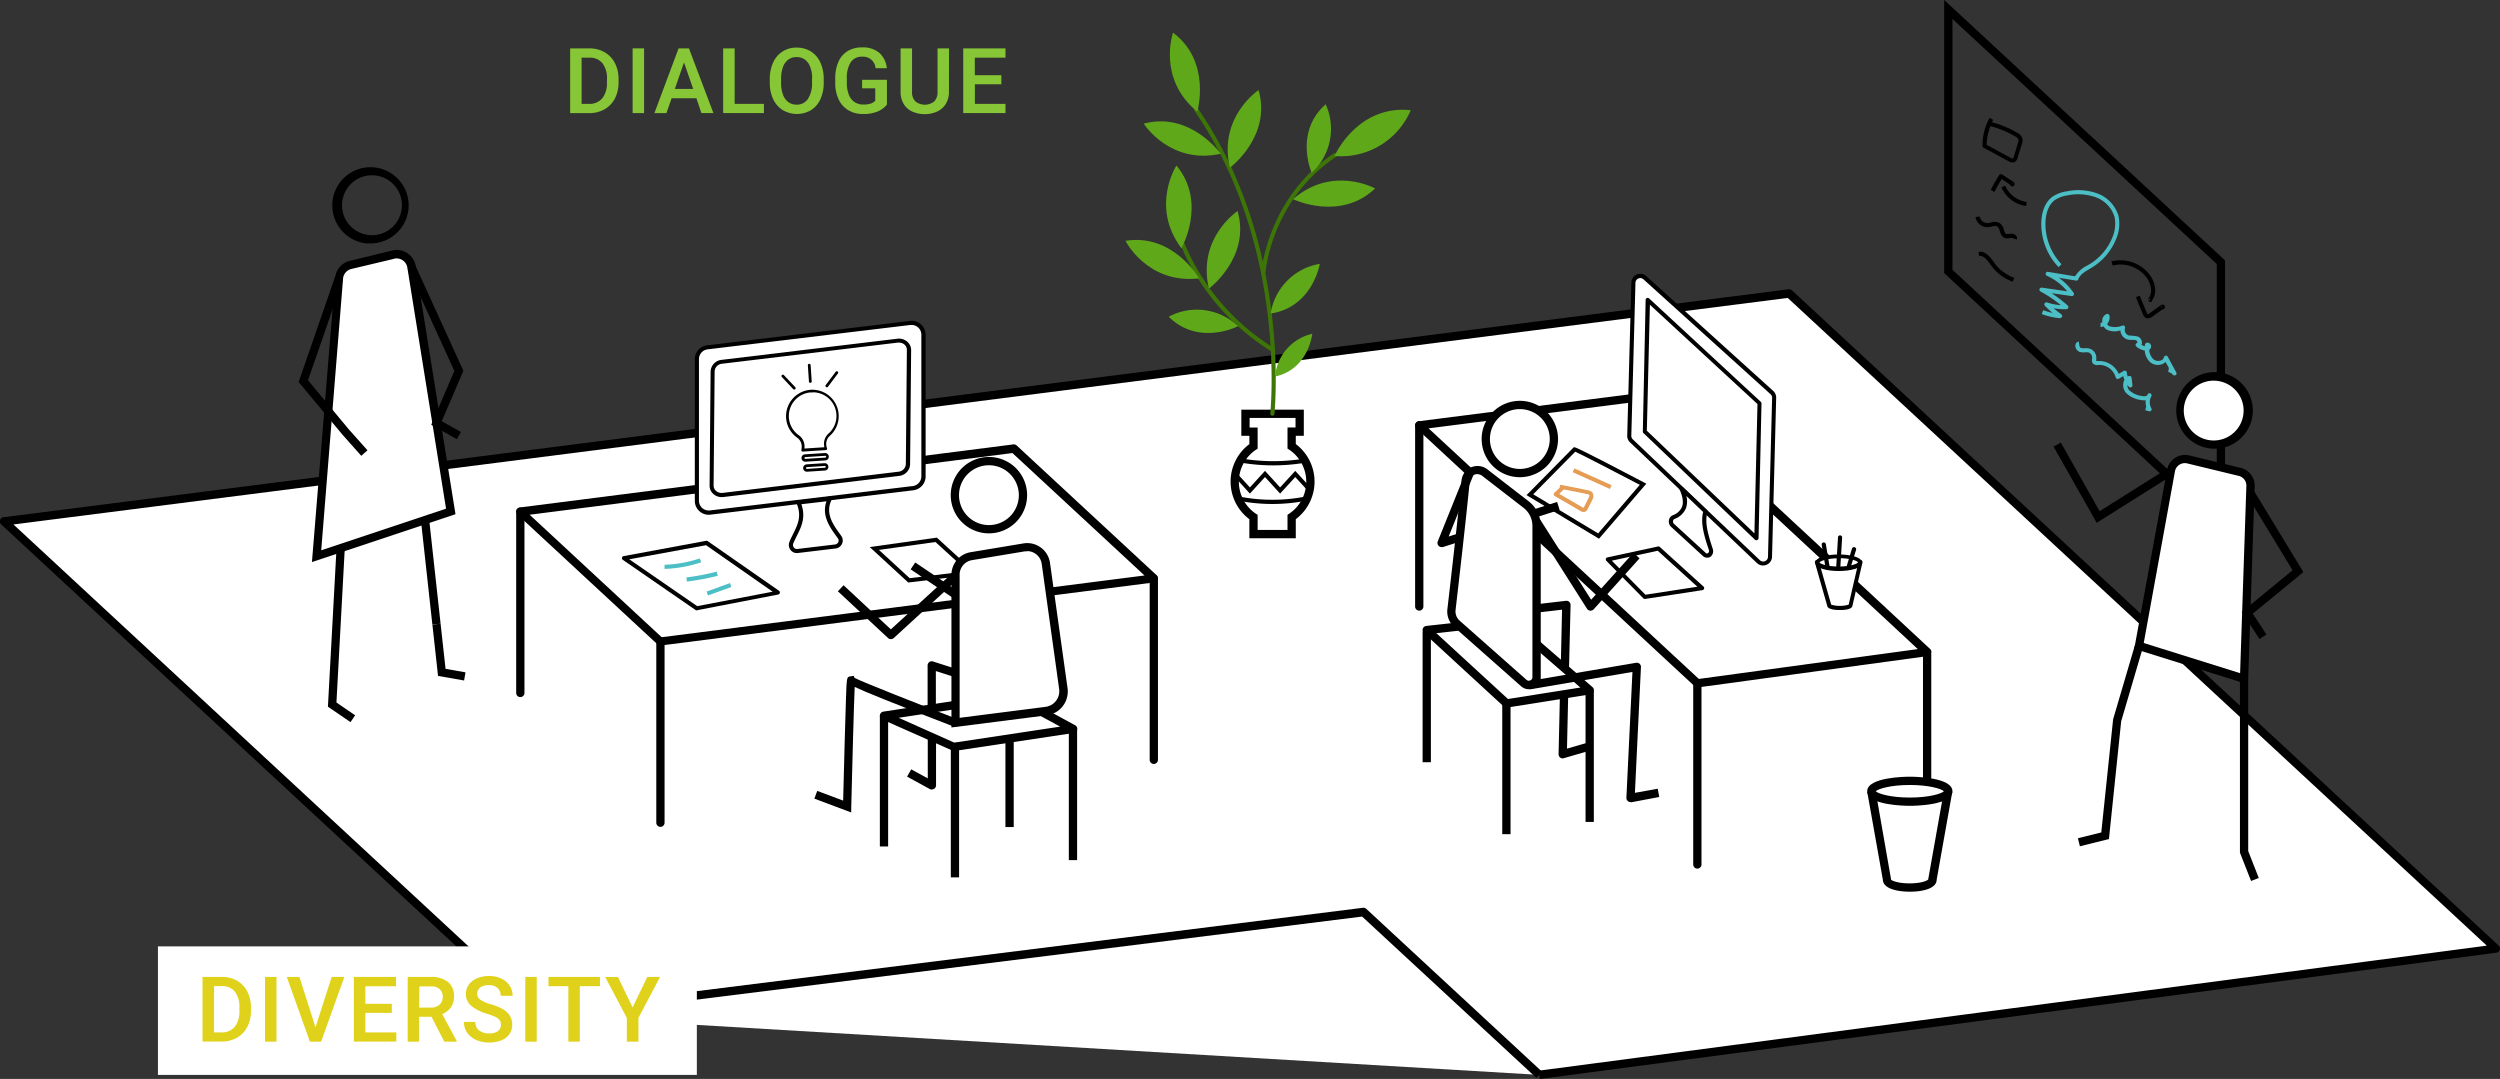 <svg xmlns="http://www.w3.org/2000/svg" viewBox="0 0 604.19 260.76"><rect x="0" y="0" width="604.19" height="260.76" fill="#333333" stroke="none"/><defs><style>.cls-1{fill:#fff;}.cls-2{fill:#3d7606;}.cls-3{fill:#5fa819;}.cls-4{fill:#4cbfc6;}.cls-5{fill:#e59d55;}.cls-6,.cls-7{fill:none;stroke:#000;stroke-linejoin:round;}.cls-6{stroke-width:2px;}.cls-8{fill:#87c636;}.cls-9{fill:#e0d21a;}</style></defs><title>Fichier 2 mobile</title><g id="Calque_2" data-name="Calque 2"><g id="Calque_3" data-name="Calque 3"><polyline class="cls-1" points="129.75 245.4 1 126.03 432.39 70.91 603.19 229.25 371.99 259.77"/><path d="M372.12,260.76l-.26-2L601,228.54,432.05,72,3.25,126.75,130.43,244.66l-1.36,1.47L.32,126.77A1,1,0,0,1,.87,125L432.26,69.91a1,1,0,0,1,.81.26l170.8,158.35a1,1,0,0,1-.55,1.72Z"/><polygon class="cls-1" points="278.85 139.8 159.58 155.05 125.75 123.68 245.02 108.44 278.85 139.8"/><path d="M159.58,156a1,1,0,0,1-.68-.27l-33.83-31.36a1,1,0,0,1,.55-1.73l119.27-15.24a1,1,0,0,1,.81.26l33.83,31.36a1,1,0,0,1-.55,1.73L159.7,156ZM128,124.4,159.91,154,276.6,139.08l-31.92-29.59Z"/><path d="M125.75,168.47a1,1,0,0,1-1-1V123.68a1,1,0,1,1,2,0v43.78A1,1,0,0,1,125.75,168.47Z"/><path d="M159.61,199.83a1,1,0,0,1-1-1V155a1,1,0,1,1,2,0v43.78A1,1,0,0,1,159.61,199.83Z"/><path d="M278.85,184.63a1,1,0,0,1-1-1V139.85a1,1,0,0,1,2,0v43.78A1,1,0,0,1,278.85,184.63Z"/><polygon class="cls-1" points="465.74 157.58 410.25 165.14 343.01 102.8 399.09 95.63 465.74 157.58"/><path d="M410.25,166.14a1,1,0,0,1-.68-.27l-67.24-62.34a1,1,0,0,1,.55-1.73L399,94.64a1,1,0,0,1,.81.26l66.65,61.94a1,1,0,0,1-.55,1.72l-55.48,7.56Zm-65-62.62,65.32,60.56,52.92-7.21L398.75,96.69Z"/><path d="M343,147.58a1,1,0,0,1-1-1V102.8a1,1,0,0,1,2,0v43.78A1,1,0,0,1,343,147.58Z"/><path d="M410.21,209.92a1,1,0,0,1-1-1V165.14a1,1,0,0,1,2,0v43.78A1,1,0,0,1,410.21,209.92Z"/><path d="M465.74,203a1,1,0,0,1-1-1V158.2a1,1,0,1,1,2,0V202A1,1,0,0,1,465.74,203Z"/><path d="M89.54,58.83q-.45,0-.9,0a9.23,9.23,0,1,1,10.08-8.29h0A9.24,9.24,0,0,1,89.54,58.83Zm0-16.46a7.24,7.24,0,1,0,.71,0C90,42.38,89.76,42.37,89.52,42.37Z"/><path class="cls-1" d="M95,61.55,84.69,64.07A3.62,3.62,0,0,0,82,67.12L76.51,134.4l32.41-10.81L99.43,64.48A3.62,3.62,0,0,0,95,61.55Z"/><path d="M75.39,135.83,81,67a4.66,4.66,0,0,1,3.49-3.94l10.31-2.52a4.62,4.62,0,0,1,5.65,3.73l9.63,60ZM95,61.55l.24,1L84.92,65a2.64,2.64,0,0,0-2,2.21L77.63,133l30.17-10.07L98.44,64.64a2.62,2.62,0,0,0-3.2-2.11Z"/><polygon points="112.16 164.46 105.86 163.35 104.5 150.96 106.48 150.74 107.68 161.64 112.5 162.49 112.16 164.46"/><rect x="103.12" y="125.83" width="2" height="25.09" transform="translate(-14.47 12.18) rotate(-6.26)"/><polygon points="84.71 174.52 79.25 170.79 81.34 132.32 83.33 132.43 81.31 169.78 85.83 172.87 84.71 174.52"/><polygon points="87.31 110.16 82.73 105.01 72.18 92.32 81.01 66.8 82.9 67.45 74.44 91.91 84.25 103.71 88.81 108.83 87.31 110.16"/><polygon points="110.41 106.15 104.22 102.65 109.81 89.65 98.52 64.89 100.34 64.06 111.99 89.62 106.76 101.79 111.39 104.41 110.41 106.15"/><path d="M168.39,147.52a.5.5,0,0,1-.28-.09l-17.59-12.13a.5.5,0,0,1,.19-.9l19.95-3.7a.49.49,0,0,1,.38.08l17.23,12a.5.5,0,0,1-.19.9l-19.59,3.79Zm-16.31-12.35,16.42,11.32L186.73,143l-16.09-11.24Z"/><path class="cls-1" d="M234.75,134.44l12.76-2.12a4.56,4.56,0,0,1,5.28,4l4.2,30.15a4.81,4.81,0,0,1-4.16,5.44l-21.89,2.79V139.11A4.56,4.56,0,0,1,234.75,134.44Z"/><path d="M229.94,175.81V139.11a5.56,5.56,0,0,1,4.65-5.66l12.75-2.12a5.56,5.56,0,0,1,6.44,4.85L258,166.3a5.81,5.81,0,0,1-5,6.57Zm18.33-42.56a3.62,3.62,0,0,0-.6,0l-12.75,2.12a3.57,3.57,0,0,0-3,3.65v34.46l20.76-2.65a3.82,3.82,0,0,0,3.29-4.31l-4.2-30.15a3.57,3.57,0,0,0-3.53-3.18Z"/><path d="M205.71,196.35l-8.9-3.34.7-1.87,6.26,2.35c.06-2.55.21-8.18.36-13.82.11-3.81.22-7.62.31-10.48.19-5.6.19-5.6,1.08-5.73l.83-.12.16.48c2.09,1.09,16.07,6.58,24.77,9.93l-.72,1.87c-15.3-5.89-21.48-8.41-24-9.6-.2,4.51-.59,19-.83,28.94Zm.93-32.22h0Z"/><path d="M225.18,190.81a1,1,0,0,1-.48-.12l-5.48-3,1-1.76,4,2.18v-9.79h2v11.47a1,1,0,0,1-1,1Z"/><path d="M226.18,171.22h-2V160.86a1,1,0,0,1,1.3-1l5.61,1.8-.61,1.9-4.31-1.38Z"/><path d="M215.29,154.46a1,1,0,0,1-.68-.27L202.5,142.9l1.37-1.46,11.43,10.66,15-13.72,1.35,1.47L216,154.2A1,1,0,0,1,215.29,154.46Z"/><rect x="224.79" y="134.04" width="2" height="12.44" transform="translate(-16.77 248.96) rotate(-55.99)"/><path d="M230.48,181.44a1,1,0,0,1-.41-.09l-16.84-7.47a1,1,0,0,1,.26-1.9l17.31-2.62.3,2-13.92,2.11,13.44,6,25.6-3.86-4.89-2.66,1-1.76,7.5,4.08a1,1,0,0,1-.33,1.87l-28.83,4.35Z"/><line class="cls-1" x1="213.64" y1="204.57" x2="213.64" y2="172.97"/><rect x="212.64" y="172.97" width="2" height="31.6"/><line class="cls-1" x1="230.79" y1="212.04" x2="230.79" y2="180.44"/><rect x="229.79" y="180.44" width="2" height="31.6"/><line class="cls-1" x1="259.31" y1="207.87" x2="259.31" y2="176.27"/><rect x="258.31" y="176.27" width="2" height="31.6"/><line class="cls-1" x1="243.99" y1="199.87" x2="243.99" y2="178.34"/><rect x="242.99" y="178.34" width="2" height="21.54"/><circle class="cls-1" cx="239.02" cy="119.67" r="8.23"/><path d="M239,128.9a9.23,9.23,0,1,1,9.23-9.23A9.24,9.24,0,0,1,239,128.9Zm0-16.46a7.23,7.23,0,1,0,7.23,7.23A7.24,7.24,0,0,0,239,112.44Z"/><circle class="cls-1" cx="367.31" cy="106.1" r="8.23"/><path d="M367.31,115.33a9.23,9.23,0,1,1,9.23-9.23A9.24,9.24,0,0,1,367.31,115.33Zm0-16.46a7.23,7.23,0,1,0,7.23,7.23A7.24,7.24,0,0,0,367.31,98.87Z"/><line class="cls-1" x1="344.81" y1="184.22" x2="344.81" y2="152.61"/><rect x="343.81" y="152.61" width="2" height="31.6"/><line class="cls-1" x1="364.06" y1="201.6" x2="364.06" y2="170"/><rect x="363.06" y="170" width="2" height="31.6"/><line class="cls-1" x1="384.19" y1="198.64" x2="384.19" y2="167.04"/><rect x="383.19" y="167.04" width="2" height="31.6"/><path class="cls-1" d="M358.94,114.29l9.9,7.66a6.48,6.48,0,0,1,2.52,5.13v36.62a1.86,1.86,0,0,1-3.09,1.39l-16.14-14.28a4,4,0,0,1-1.34-3.5c.69-6,2.67-23.15,3.42-31.09A2.89,2.89,0,0,1,358.94,114.29Z"/><path d="M369.49,166.57a2.84,2.84,0,0,1-1.88-.72l-16.14-14.28a5.05,5.05,0,0,1-1.67-4.36c.61-5.25,2.66-23,3.41-31.07a3.89,3.89,0,0,1,6.36-2.62l9.89,7.65a7.53,7.53,0,0,1,2.9,5.92v36.62a2.83,2.83,0,0,1-1.69,2.61A2.88,2.88,0,0,1,369.49,166.57Zm-12.4-52a1.93,1.93,0,0,0-.73.14,1.85,1.85,0,0,0-1.16,1.57c-.76,8.07-2.81,25.86-3.42,31.11a3,3,0,0,0,1,2.63l16.14,14.28a.86.86,0,0,0,1.43-.64V127.08a5.52,5.52,0,0,0-2.13-4.34l-9.94-7.69A1.87,1.87,0,0,0,357.09,114.61Z"/><path d="M384.38,147.58h-.08a1,1,0,0,1-.76-.46l-13-20.48,1.69-1.07,12.31,19.37,10.21-11.34,1.49,1.34-11.09,12.32A1,1,0,0,1,384.38,147.58Z"/><path d="M394.06,193.84a1,1,0,0,1-1-1l1.46-30.45-24.78,4.21-.33-2,26-4.42a1,1,0,0,1,1.17,1l-1.46,30.43,5.51-1,.37,2-6.76,1.28Z"/><path d="M377.67,183.29a1,1,0,0,1-1-1l.32-14.06,2,0-.29,12.7,5.21-1.52.56,1.92-6.52,1.9A1,1,0,0,1,377.67,183.29Z"/><path d="M379.19,161.64l-2,0,.32-14.3-6,.7-.23-2,7.17-.84a1,1,0,0,1,.79.25,1,1,0,0,1,.33.76Z"/><rect x="370.46" y="122.18" width="6.3" height="2" transform="translate(-19.76 119.25) rotate(-17.67)"/><path d="M348.4,132.22a1,1,0,0,1-.93-1.37L354.25,114l1.86.74-6,14.92,2.35-.75.61,1.91-4.38,1.4A1,1,0,0,1,348.4,132.22Z"/><path d="M364.09,171a1,1,0,0,1-.68-.26L344.13,153a1,1,0,0,1,.57-1.73l8-.89.22,2-5.79.65,17.31,15.9,17.5-2.77-11.21-9.73,1.31-1.51,12.83,11.14a1,1,0,0,1-.5,1.74L364.25,171Z"/><path class="cls-1" d="M171.64,123.89l49-5.89a2.87,2.87,0,0,0,2.53-2.85V80.9A2.87,2.87,0,0,0,220,78.05l-49,5.89a2.87,2.87,0,0,0-2.53,2.85V121A2.87,2.87,0,0,0,171.64,123.89Z"/><path d="M171.29,124.41a3.37,3.37,0,0,1-3.37-3.37V86.8a3.38,3.38,0,0,1,3-3.35l49-5.89a3.37,3.37,0,0,1,3.78,3.35v34.23a3.38,3.38,0,0,1-3,3.35l-49,5.89Zm49-45.87-.28,0-49,5.89a2.38,2.38,0,0,0-2.09,2.36V121a2.37,2.37,0,0,0,2.66,2.36l49-5.89a2.38,2.38,0,0,0,2.09-2.36V80.9a2.37,2.37,0,0,0-2.37-2.37Z"/><path class="cls-1" d="M174.72,119.62l42.49-5.11a2.43,2.43,0,0,0,2.21-2.32l.25-27.6a2.38,2.38,0,0,0-2.76-2.28l-42.49,5.11a2.43,2.43,0,0,0-2.21,2.32l-.25,27.6A2.38,2.38,0,0,0,174.72,119.62Z"/><path d="M174.4,120.14a3,3,0,0,1-2-.76,2.68,2.68,0,0,1-.91-2l.25-27.6a2.93,2.93,0,0,1,2.65-2.81l42.49-5.11a3.06,3.06,0,0,1,2.41.74,2.68,2.68,0,0,1,.91,2l-.25,27.6a2.93,2.93,0,0,1-2.65,2.81l-42.49,5.11ZM217.23,82.8l-.26,0-42.49,5.11a1.93,1.93,0,0,0-1.77,1.83l-.25,27.6a1.69,1.69,0,0,0,.58,1.29,2.07,2.07,0,0,0,1.62.49L217.15,114a1.94,1.94,0,0,0,1.77-1.83l.25-27.6a1.69,1.69,0,0,0-.58-1.29A2,2,0,0,0,217.23,82.8Z"/><path class="cls-1" d="M201.95,132.07l-9.12,1.09a1.46,1.46,0,0,1-1.57-2c1.28-3.07,3.47-5.54,1.71-9.68l7.58-.91c-1.83,3.72.51,6.72,2.35,9.25A1.45,1.45,0,0,1,201.95,132.07Z"/><path d="M192.59,133.67a1.93,1.93,0,0,1-1.53-.75,2,2,0,0,1-.26-2c.26-.62.56-1.23.85-1.82,1.17-2.35,2.17-4.37.86-7.47l-.26-.61,9.15-1.1-.41.83c-1.64,3.34.37,6.08,2.14,8.5l.17.23a1.92,1.92,0,0,1,.22,1.88,1.94,1.94,0,0,1-1.51,1.19h0l-9.12,1.09Zm1.08-11.81c1.11,3.2,0,5.48-1.12,7.69-.29.58-.57,1.16-.83,1.76a1,1,0,0,0,.13,1,.94.94,0,0,0,.9.36l9.12-1.09a1,1,0,0,0,.73-.58.92.92,0,0,0-.11-.91l-.17-.23c-1.71-2.34-3.82-5.21-2.58-8.71Z"/><path class="cls-1" d="M393.75,105.33l1-37a1.66,1.66,0,0,1,2.78-1.23l30.67,27.74a1.66,1.66,0,0,1,.55,1.23l-1,38.38a1.66,1.66,0,0,1-2.81,1.21l-30.67-29.17A1.66,1.66,0,0,1,393.75,105.33Z"/><path d="M426.08,136.67a2.14,2.14,0,0,1-1.48-.6L393.93,106.9a2.18,2.18,0,0,1-.67-1.57h0l1-37a2.16,2.16,0,0,1,3.62-1.59l30.67,27.74a2.16,2.16,0,0,1,.71,1.61l-1,38.39a2.13,2.13,0,0,1-1.31,2A2.19,2.19,0,0,1,426.08,136.67Zm-31.83-31.33a1.17,1.17,0,0,0,.36.84l30.67,29.17a1.16,1.16,0,0,0,2-.84l1-38.39a1.16,1.16,0,0,0-.38-.85L397.2,67.52a1.16,1.16,0,0,0-1.95.86Z"/><polygon class="cls-1" points="397.53 104.3 398.21 72.48 425.23 97.44 424.45 130.05 397.53 104.3"/><path d="M424.45,130.55a.5.5,0,0,1-.35-.14l-26.92-25.75a.5.5,0,0,1-.15-.37l.68-31.81a.5.5,0,0,1,.84-.36l27,25a.5.5,0,0,1,.16.38L425,130.06a.5.5,0,0,1-.31.45A.51.51,0,0,1,424.45,130.55ZM398,104.09,424,128.9l.74-31.25-26-24Z"/><path class="cls-1" d="M406.4,118.08l5.78,5.49c-.7,2.53,0,5.32,1.29,9.15.37,1.09-.76,2-1.56,1.28l-7.69-7.05a1.22,1.22,0,0,1,.25-2C407.65,123.63,407.76,121.06,406.4,118.08Z"/><path d="M412.55,134.77a1.44,1.44,0,0,1-1-.4l-7.69-7.05a1.76,1.76,0,0,1-.52-1.59,1.57,1.57,0,0,1,.91-1.2,3.78,3.78,0,0,0,2.24-2c.41-1.06.22-2.48-.57-4.21a.5.5,0,0,1,.8-.57l5.78,5.5a.5.5,0,0,1,.14.5c-.65,2.37,0,5,1.28,8.86a1.69,1.69,0,0,1-.62,2A1.4,1.4,0,0,1,412.55,134.77Zm-5-14.91a5.06,5.06,0,0,1-.11,3,4.77,4.77,0,0,1-2.78,2.58.59.59,0,0,0-.32.45.76.76,0,0,0,.21.69l7.69,7.05a.39.39,0,0,0,.52.06.68.68,0,0,0,.23-.81c-1.32-3.85-2-6.61-1.38-9.15Z"/><path d="M397.53,144.76a.5.5,0,0,1-.36-.15l-8.95-9.06a.5.5,0,0,1,.25-.84l12.23-2.64a.49.49,0,0,1,.44.12l10.56,9.57a.5.5,0,0,1-.26.86l-13.85,2.13Zm-8-9.26,8.13,8.23,12.56-1.93-9.59-8.7Z"/><path class="cls-1" d="M439.13,135.93l2.95,10.33c0,.89,5.2.89,5.2,0l2.39-10.33C449.66,137.73,439.13,137.73,439.13,135.93Z"/><path d="M444.67,147.43c-1.37,0-3-.19-3.09-1.08l-2.85-10a1,1,0,0,1-.11-.45.5.5,0,0,1,1-.14l0,.17c.26.3,1.82.81,4.74.81s4.53-.53,4.75-.83l0-.13a.5.5,0,0,1,1,.11.94.94,0,0,1-.07.37l-2.32,10C447.69,147.24,446.05,147.43,444.67,147.43Zm-2.12-1.3a7.55,7.55,0,0,0,4.23,0l2.06-8.91a15.15,15.15,0,0,1-4.45.55,17.65,17.65,0,0,1-3.73-.35c-.15,0-.38-.09-.64-.17l2.53,8.87Zm0,.13h0Z"/><ellipse class="cls-1" cx="444.39" cy="135.93" rx="5.14" ry="1.54"/><path d="M444.39,138c-2.72,0-5.64-.64-5.64-2s2.93-2,5.64-2,5.64.64,5.64,2S447.11,138,444.39,138Zm0-3.08c-3,0-4.58.76-4.64,1s1.59,1,4.64,1,4.56-.75,4.64-1C449,135.64,447.43,134.89,444.39,134.89Z"/><path d="M441.68,137.62a.5.5,0,0,1-.49-.42l-.93-5.52a.5.5,0,1,1,1-.17l.93,5.52a.5.5,0,0,1-.41.58Z"/><path d="M444.25,137.31h0a.5.5,0,0,1-.47-.53l.42-6.92a.48.48,0,0,1,.53-.47.5.5,0,0,1,.47.53l-.42,6.92A.5.5,0,0,1,444.25,137.31Z"/><path d="M446.81,137.31l-.14,0a.5.5,0,0,1-.33-.62l1.23-4.09a.5.5,0,1,1,1,.29L447.28,137A.5.5,0,0,1,446.81,137.31Z"/><path class="cls-1" d="M316.7,116.41a10.07,10.07,0,0,0-4.54-8.55v-3.57h1.94V100H301v4.32h1.94v3.57a10.32,10.32,0,0,0,0,17.09v4.13h9.22V125A10.07,10.07,0,0,0,316.7,116.41Z"/><path d="M313.16,130.08H301.94v-4.6a11.35,11.35,0,0,1,0-18.15v-2H300V99h15.1v6.32h-1.94v2a11.35,11.35,0,0,1,0,18.15Zm-9.22-2h7.22V124.4l.46-.29a9.32,9.32,0,0,0,0-15.4l-.46-.29v-5.12h1.94V101H302v2.32h1.94v5.12l-.46.29a9.31,9.31,0,0,0,0,15.4l.46.29Z"/><path d="M307.68,112.47a46.84,46.84,0,0,1-8-.7l.17-1a45.82,45.82,0,0,0,15.73,0l.17,1A46.84,46.84,0,0,1,307.68,112.47Z"/><path d="M307.5,121.8a42.73,42.73,0,0,1-8.38-.83l.2-1a41.59,41.59,0,0,0,16.37,0l.2,1A42.72,42.72,0,0,1,307.5,121.8Z"/><polygon points="302.07 119.29 298.05 114.88 298.79 114.21 302.07 117.8 305.72 113.8 309.37 117.8 313.03 113.8 317.06 118.21 316.32 118.88 313.03 115.29 309.37 119.29 305.72 115.29 302.07 119.29"/><path class="cls-2" d="M307.5,100.47h-.06a.5.5,0,0,1-.44-.55c0-.4,4.25-40.32-18.3-73.11a.5.5,0,1,1,.82-.57C312.29,59.35,308,99.63,308,100A.5.5,0,0,1,307.5,100.47Z"/><path class="cls-2" d="M305.3,66.34h0a.5.5,0,0,1-.46-.53c0-.18,1.43-18,17.45-28.69a.5.5,0,1,1,.55.83c-15.62,10.41-17,27.75-17,27.93A.5.5,0,0,1,305.3,66.34Z"/><path class="cls-2" d="M307.68,85.1a.5.5,0,0,1-.24-.06,55.55,55.55,0,0,1-22.18-26,.5.5,0,1,1,.92-.39,54.45,54.45,0,0,0,21.73,25.47.5.5,0,0,1-.24.94Z"/><path class="cls-3" d="M283.49,7.89S279.61,19,289.36,27C289.36,27,292.87,14.89,283.49,7.89Z"/><path class="cls-3" d="M340.94,26.63A18.29,18.29,0,0,1,322.52,37.7S328,25.29,340.94,26.63Z"/><path class="cls-3" d="M320.39,25.2A14.39,14.39,0,0,1,317,41.75S312.7,32,320.39,25.2Z"/><path class="cls-3" d="M282.45,76.55a14.39,14.39,0,0,1,16.75,2.28S289.75,83.75,282.45,76.55Z"/><path class="cls-3" d="M307.09,75.77a14.39,14.39,0,0,1,11.87-12S317.24,74.25,307.09,75.77Z"/><path class="cls-3" d="M308.15,91a11.65,11.65,0,0,1,9-10.34S316.27,89.25,308.15,91Z"/><path class="cls-3" d="M284.32,40s-6.39,9.9,1.21,20C285.53,59.94,291.79,49,284.32,40Z"/><path class="cls-3" d="M276.41,29.88s6.3,10,18.63,7.28C295,37.16,287.72,26.88,276.41,29.88Z"/><path class="cls-3" d="M272,58.2s5.29,10.53,17.82,9.08C289.81,67.29,283.53,56.33,272,58.2Z"/><path class="cls-3" d="M304.17,21.77s-9.84,6.49-6.93,18.77C297.24,40.53,307.38,33,304.17,21.77Z"/><path class="cls-3" d="M332.33,45.54S322,39.85,312.5,48.14C312.5,48.14,323.87,53.62,332.33,45.54Z"/><path class="cls-3" d="M299.1,51s-9.84,6.49-6.93,18.77C292.17,69.74,302.31,62.23,299.1,51Z"/><path d="M194,109.14a.34.34,0,0,1-.33-.4,5.82,5.82,0,0,0,.08-.68,2.62,2.62,0,0,0-1.08-2.28,6.33,6.33,0,0,1-2.7-5.08,6.41,6.41,0,0,1,5.71-6.48,6.38,6.38,0,0,1,7,5.93h0a6.35,6.35,0,0,1-2.1,5.15,2.62,2.62,0,0,0-.85,2.48c0,.18.09.37.15.56a.34.34,0,0,1-.3.44l-5.6.36Zm2.36-14.29a6,6,0,0,0-.61,0,5.74,5.74,0,0,0-5.11,5.79,5.67,5.67,0,0,0,2.42,4.55,3.3,3.3,0,0,1,1.37,2.87c0,.11,0,.23,0,.34l4.77-.31,0-.21a3.3,3.3,0,0,1,1.06-3.12,5.68,5.68,0,0,0,1.88-4.61h0a5.71,5.71,0,0,0-5.69-5.34Z"/><path d="M194.62,111.58a.89.89,0,0,1-.06-1.78l4.79-.31a.89.89,0,0,1,.95.83.89.89,0,0,1-.83.95l-4.79.31Zm4.79-1.42h0l-4.79.31a.22.22,0,0,0-.13.38.23.23,0,0,0,.16.05l4.79-.31h0a.22.22,0,0,0,0-.44Z"/><path d="M195,114a.89.89,0,0,1-.89-.83.89.89,0,0,1,.83-.95l4.31-.28a.89.89,0,1,1,.12,1.78h0l-4.31.28Zm4.31-1.39h0l-4.31.28a.22.22,0,0,0-.13.38.22.22,0,0,0,.16.05l4.31-.28a.22.22,0,0,0,0-.44Z"/><path d="M195.83,92.53a.34.34,0,0,1-.33-.31l-.26-3.94a.34.34,0,0,1,.31-.36.35.35,0,0,1,.36.31l.26,3.94a.34.34,0,0,1-.31.36Z"/><path d="M191.92,94.14a.34.34,0,0,1-.24-.11L189,91.16a.34.34,0,1,1,.49-.46l2.71,2.88a.34.34,0,0,1-.24.57Z"/><path d="M199.83,93.6a.34.34,0,0,1-.27-.54l2.37-3.16a.34.34,0,1,1,.54.4l-2.37,3.16A.33.33,0,0,1,199.83,93.6Z"/><polygon points="219.5 140.78 210.19 132.21 226.41 129.93 232.49 135.48 231.81 136.22 226.08 130.99 212.42 132.9 219.84 139.73 230.86 138.4 230.98 139.39 219.5 140.78"/><path d="M537.74,129,469.86,66V0l67.88,62.93Zm-65.88-63.8,63.88,59.22V63.8L471.86,4.58Z"/><path class="cls-4" d="M497.85,76.9h0a16.8,16.8,0,0,1-4.41-1l.35-.94a15.83,15.83,0,0,0,2.27.67,24.7,24.7,0,0,1-1.85-1.72.5.5,0,0,1,.52-.82,12.91,12.91,0,0,0,3.31.66,29.29,29.29,0,0,0-4.89-3.3.5.5,0,0,1-.24-.6.49.49,0,0,1,.55-.34l6.14.89a13.54,13.54,0,0,0-4.92-3.75.5.5,0,0,1-.28-.6.49.49,0,0,1,.56-.35l6.53,1.08a7.1,7.1,0,0,1,3-2.63l.67-.4a13.37,13.37,0,0,0,5.3-6.25,8.41,8.41,0,0,0,.59-5,7.33,7.33,0,0,0-4.48-4.8,12.64,12.64,0,0,0-6.9-.48,7.39,7.39,0,0,0-3,1.09c-1.92,1.37-2.28,4-2.33,5.41a14.25,14.25,0,0,0,3.88,10.14l-.72.69a15.06,15.06,0,0,1-4.16-10.86c.05-1.61.48-4.57,2.75-6.19a8.3,8.3,0,0,1,3.42-1.26,13.62,13.62,0,0,1,7.45.54A8.33,8.33,0,0,1,512,52.21a9.23,9.23,0,0,1-.63,5.66,14.38,14.38,0,0,1-5.7,6.72L505,65c-1.14.67-2.32,1.37-2.73,2.49a.49.49,0,0,1-.55.32l-4.17-.69a14.53,14.53,0,0,1,3.59,3.65.5.5,0,0,1-.49.78l-4.84-.7a30.31,30.31,0,0,1,3.91,3,.5.5,0,0,1-.32.87,13.9,13.9,0,0,1-3.09-.23c.6.52,1.22,1,1.86,1.47a.5.5,0,0,1-.29.91Z"/><path class="cls-4" d="M525.51,90.73a.5.5,0,0,1-.39-.18,1.82,1.82,0,0,0-1.11-.64l.15-1h0l-.81-1.44a2.27,2.27,0,0,1-.94.58,2.89,2.89,0,0,1-2.76-.51,4.33,4.33,0,0,1-1.33-2.87l-.22,0a4.07,4.07,0,0,1-1.81-.93.5.5,0,0,1,.24-.87.46.46,0,0,0,0-.27.58.58,0,0,0-.29-.35c-.56-.21-1.33,0-2.09-.21a2.35,2.35,0,0,1-1.43-1.2,2.48,2.48,0,0,1-.28-1,4.42,4.42,0,0,1-3.21-.13,2.21,2.21,0,0,1-.85-.84,2,2,0,0,1-.73.16l0-1a1.06,1.06,0,0,0,.42-.11,2.35,2.35,0,0,1,0-.52,1.65,1.65,0,0,1,1.07-1.51.5.5,0,0,1,.65.35,2.21,2.21,0,0,1-.41,1.87l-.14.17a1.24,1.24,0,0,0,.51.54,4.46,4.46,0,0,0,3.2-.15.5.5,0,0,1,.61.65,1.43,1.43,0,0,0,.92,1.76,14.34,14.34,0,0,1,2.17.24,1.62,1.62,0,0,1,1,1.6,1.15,1.15,0,0,1-.11.41,3.06,3.06,0,0,0,.84.34c0-.11,0-.22,0-.33a.5.5,0,0,1,.19-.38.76.76,0,0,1,1,.08.94.94,0,0,1,.15,1.21,1.06,1.06,0,0,1-.3.28,3.42,3.42,0,0,0,1,2.29,1.89,1.89,0,0,0,1.78.31,1.07,1.07,0,0,0,.76-.77.5.5,0,0,1,.93-.15L525.95,90a.5.5,0,0,1-.15.66A.49.49,0,0,1,525.51,90.73Z"/><path class="cls-4" d="M519.48,99.38l-.12,0-.9-.23.23-.88a4.09,4.09,0,0,1-.12-1.54,3.62,3.62,0,0,1-1.16-.06,6.18,6.18,0,0,1-3.66-1.78,2.94,2.94,0,0,1-.53-2.58,2.41,2.41,0,0,1,.21-.53,6.09,6.09,0,0,1-.29-.89l-1.1.65a.5.5,0,0,1-.45,0,.51.51,0,0,1-.29-.34,4.09,4.09,0,0,0-4.18-3,1.41,1.41,0,0,1-1.32-.36,1.35,1.35,0,0,1-.18-1.14l0-.16a1.32,1.32,0,0,0-.93-1.38,3.15,3.15,0,0,0-.85,0,3.61,3.61,0,0,1-1.27-.13,1.61,1.61,0,0,1-1-1.56,1,1,0,0,1,.79-.94l.19,1h0a.78.78,0,0,0,.07.26.54.54,0,0,0,.28.3,2.75,2.75,0,0,0,.92.07,4,4,0,0,1,1.13.08,2.32,2.32,0,0,1,1.67,2.47l0,.19a1.18,1.18,0,0,0,0,.35,1.73,1.73,0,0,0,.43,0,5.17,5.17,0,0,1,5,3.1l1.18-.7A.5.5,0,0,1,514,90a5,5,0,0,0,.21,1l.27-.12a.5.5,0,0,1,.67.41l.21,1.79a.5.5,0,0,1-.87.39q-.19-.22-.36-.45a1.94,1.94,0,0,0,.4,1.24,5.38,5.38,0,0,0,3.1,1.44,1.92,1.92,0,0,0,1.24-.07,3.92,3.92,0,0,1,.17-.35.5.5,0,0,1,.59-.23.5.5,0,0,1,.34.54,1.19,1.19,0,0,1-.25.61,3,3,0,0,0,.21,2.47.5.5,0,0,1-.43.75Z"/><path d="M487.43,57.88l-1-.3a1.18,1.18,0,0,0-.35-.09,3,3,0,0,0-.41.06,2.24,2.24,0,0,1-1.07,0c-.83-.24-1.09-1.05-1.3-1.7a2.12,2.12,0,0,0-.57-1.1c-.33-.23-.81-.12-1.37,0a5.83,5.83,0,0,1-1,.16,2.94,2.94,0,0,1-2.93-2.45l1-.13a2,2,0,0,0,1.89,1.59,5,5,0,0,0,.83-.14,2.6,2.6,0,0,1,2.15.15,2.88,2.88,0,0,1,1,1.61c.19.59.33,1,.63,1a1.47,1.47,0,0,0,.61,0,4,4,0,0,1,.54-.07,1.49,1.49,0,0,1,1.19.53A.93.93,0,0,1,487.43,57.88Z"/><path d="M486.46,68.09a11,11,0,0,1-5.17-3.82l-.21-.29c-.78-1.07-1.66-2.29-2.74-2.1l-.18-1c1.69-.3,2.82,1.25,3.72,2.5l.21.29a9.94,9.94,0,0,0,4.69,3.46Z"/><path d="M489.7,49.78a7.55,7.55,0,0,1-6-4.52l.92-.38a6.62,6.62,0,0,0,5.16,3.92Z"/><path d="M482,46.36l-.89-.45a36.33,36.33,0,0,1,2.06-3.6.5.5,0,0,1,.69-.15l2.68,1.76a.64.64,0,0,1,.3.78.56.56,0,0,1-1.06-.09l-2-1.34C483.15,44.27,482.56,45.31,482,46.36Zm4.17-2.27.11.37.12-.4A.46.46,0,0,0,486.21,44.09Z"/><path d="M519.73,73a.54.54,0,0,1-.39-.17.65.65,0,0,1,0-.85c1-1.48.4-3.59-.58-4.92a7.87,7.87,0,0,0-8.19-2.89l-.26-1a8.89,8.89,0,0,1,9.25,3.27c1.22,1.66,1.88,4.18.61,6.07a.25.25,0,0,0,0-.11l-.14.47A.54.54,0,0,1,519.73,73Zm-.26-.92a.43.43,0,0,0-.13.55l.35-.17Z"/><path d="M519.07,76.91a1,1,0,0,1-.29,0,1.49,1.49,0,0,1-.86-.92c-.6-1.38-1.18-2.79-1.72-4.18l.93-.36c.53,1.38,1.11,2.77,1.7,4.14.13.3.2.36.23.37s.11,0,.4-.21l2.75-2a.65.65,0,0,1,.79,0,.59.59,0,0,1,.2.62.57.57,0,0,1-.53.4h-.08l-2.53,1.84A1.73,1.73,0,0,1,519.07,76.91ZM522.25,74a.45.45,0,0,0,0,.31l.37-.12Z"/><circle class="cls-1" cx="535" cy="99.21" r="8.23" transform="translate(-3.76 23) rotate(-2.45)"/><path d="M535,108.44a9.25,9.25,0,1,1,.4,0ZM535,92h-.31a7.23,7.23,0,0,0-4.58,12.55,7.23,7.23,0,0,0,12.11-5.64A7.24,7.24,0,0,0,535,92Z"/><path class="cls-1" d="M528.9,111l12.38,3a3.43,3.43,0,0,1,2.63,3.33L542.34,164l-25.39-7.94,7.75-42.25A3.43,3.43,0,0,1,528.9,111Z"/><path d="M543.29,165.4l-27.49-8.6,7.91-43.12a4.43,4.43,0,0,1,5.42-3.61l12.38,3a4.42,4.42,0,0,1,3.39,4.31Zm-25.2-10,23.29,7.29,1.52-45.38A2.42,2.42,0,0,0,541,115l-12.38-3a2.43,2.43,0,0,0-3,2Z"/><polygon points="506.72 126.35 496.3 107.94 498.04 106.95 507.43 123.54 524.16 113.01 525.23 114.7 506.72 126.35"/><polygon points="546.08 154.44 541.78 147.9 554.06 137.81 543 119.64 544.71 118.6 556.67 138.25 544.44 148.31 547.75 153.34 546.08 154.44"/><polygon points="544.03 212.91 541.34 206.07 541.34 164.05 543.34 164.05 543.34 205.69 545.89 212.18 544.03 212.91"/><polygon points="502.66 204.52 502.18 202.58 507.83 201.18 510.69 173.83 515.99 155.82 517.91 156.39 512.64 174.31 509.68 202.78 502.66 204.52"/><path d="M386.44,130.2l-17.51-10.54,11.4-11.56.16,0c.23,0,.52-.07,16.83,8.5l.56.29Zm-15.9-10.74,15.69,9.45,10.07-11.74c-5.8-3-14-7.31-15.6-8Z"/><path d="M371.31,260.51l-42.12-39L129.87,246.39l-.25-2,199.78-25a1,1,0,0,1,.8.26L372.67,259Z"/><path class="cls-1" d="M470.86,191.23l-3.79,21.33c0,2.58-11,2.58-11,0l-3.79-21.33"/><path d="M461.56,215.5c-3.1,0-6.41-.75-6.51-2.84l-3.78-21.26,2-.35L457,212.38a1,1,0,0,1,0,.17c.16.29,1.7.94,4.51.94s4.36-.65,4.52-1a.54.54,0,0,1,0-.13l3.79-21.33,2,.35-3.78,21.26C468,214.75,464.66,215.5,461.56,215.5Z"/><ellipse class="cls-1" cx="461.56" cy="191.23" rx="9.3" ry="2.52"/><path d="M461.56,194.75c-1.05,0-10.3-.1-10.3-3.52s9.25-3.52,10.3-3.52,10.3.1,10.3,3.52S462.61,194.75,461.56,194.75Zm-8.24-3.52c.61.6,3.6,1.52,8.24,1.52s7.63-.92,8.24-1.52c-.61-.6-3.6-1.52-8.24-1.52S453.93,190.63,453.32,191.23Z"/><path d="M486.39,39.27a2.26,2.26,0,0,1-1-.33l-6-3.24a.5.5,0,0,1-.26-.43,13.62,13.62,0,0,1,1.71-6.79l.87.49q-.16.28-.3.57a24.55,24.55,0,0,1,6.13,2.56,2.34,2.34,0,0,1,1.2,1.27,2.43,2.43,0,0,1-.1,1.4l-1,3.29a1.67,1.67,0,0,1-.7,1.07A1.15,1.15,0,0,1,486.39,39.27ZM480.12,35l5.7,3.09c.33.18.55.25.65.19s.19-.33.23-.48l1-3.29a1.62,1.62,0,0,0,.11-.83c-.09-.28-.43-.51-.75-.69a23.56,23.56,0,0,0-6-2.5A12.63,12.63,0,0,0,480.12,35Z"/><path class="cls-4" d="M160.6,137.49l0-1a30.27,30.27,0,0,0,8.54-1.54l.32.95A31.33,31.33,0,0,1,160.6,137.49Z"/><path class="cls-4" d="M166,140.55l-.12-1a60.07,60.07,0,0,0,7.34-1.39l.25,1A61,61,0,0,1,166,140.55Z"/><rect class="cls-4" x="170.75" y="141.9" width="6.01" height="1" transform="translate(-38.21 67.99) rotate(-19.99)"/><rect class="cls-5" x="384.27" y="110.75" width="1" height="9.87" transform="translate(121.16 418.9) rotate(-65.73)"/><path class="cls-5" d="M382.68,123.73a1.48,1.48,0,0,1-.75-.25l-6.18-3.6a.5.5,0,0,1-.09-.8l1.27-1.19.13-.72.54.1.12-.11.15.16c2,.37,4,.76,5.9,1.17a1.72,1.72,0,0,1,1.1.58,1.77,1.77,0,0,1-.09,1.82l-1,2a1.39,1.39,0,0,1-1,.87Zm-5.84-4.38,5.6,3.26a1,1,0,0,0,.24.11s.08-.05.22-.33l1-2c.25-.5.24-.7.18-.78s-.35-.17-.5-.2c-1.86-.39-3.75-.77-5.64-1.12Z"/><path class="cls-6" d="M262.32,92.64"/><path class="cls-7" d="M223.09,92"/><rect class="cls-1" x="38.17" y="228.72" width="130.24" height="31.06"/><path class="cls-8" d="M146.11,12.62a6.37,6.37,0,0,1,2.49,2.61,8.3,8.3,0,0,1,.89,3.91v.76a8.29,8.29,0,0,1-.89,3.92,6.3,6.3,0,0,1-2.51,2.6,7.52,7.52,0,0,1-3.77.92h-4.53V11.69h4.64A7.24,7.24,0,0,1,146.11,12.62Zm.58,6.5a5.92,5.92,0,0,0-1.1-3.85,3.87,3.87,0,0,0-3.17-1.33h-1.86V25.1h1.75a4,4,0,0,0,3.26-1.36,5.91,5.91,0,0,0,1.11-3.84Z"/><path class="cls-8" d="M152.89,27.33V11.69h2.77V27.33Z"/><path class="cls-8" d="M168.31,23.75h-6l-1.25,3.59h-2.91L164,11.69h2.5l5.92,15.64h-2.91Zm-.78-2.25-2.22-6.41-2.22,6.41Z"/><path class="cls-8" d="M184.62,25.1v2.23h-9.85V11.69h2.78V25.1Z"/><path class="cls-8" d="M198.26,24A6.09,6.09,0,0,1,196,26.62a6.72,6.72,0,0,1-6.8,0A6.17,6.17,0,0,1,186.87,24a9.31,9.31,0,0,1-.83-4.06v-.78a9.36,9.36,0,0,1,.82-4.06,6,6,0,0,1,5.69-3.59,6.3,6.3,0,0,1,3.41.92,6.11,6.11,0,0,1,2.29,2.65,9.46,9.46,0,0,1,.82,4.07v.78A9.46,9.46,0,0,1,198.26,24Zm-3-8.83a3.18,3.18,0,0,0-2.76-1.37,3.28,3.28,0,0,0-2,.61,3.82,3.82,0,0,0-1.28,1.81,8.37,8.37,0,0,0-.45,2.91v.81a8.31,8.31,0,0,0,.45,2.91,3.86,3.86,0,0,0,1.29,1.82,3.27,3.27,0,0,0,2,.62,3.15,3.15,0,0,0,2.74-1.37,6.9,6.9,0,0,0,1-4v-.81A6.8,6.8,0,0,0,195.3,15.15Z"/><path class="cls-8" d="M212.26,26.87a8.56,8.56,0,0,1-3.71.68,6.74,6.74,0,0,1-3.5-.89,6,6,0,0,1-2.35-2.59,9,9,0,0,1-.84-4V19a9.73,9.73,0,0,1,.77-4.07,5.71,5.71,0,0,1,2.22-2.58,6.51,6.51,0,0,1,3.46-.89,6.07,6.07,0,0,1,4.24,1.35,5.78,5.78,0,0,1,1.78,3.67H211.6a3,3,0,0,0-3.23-2.78,3.14,3.14,0,0,0-2.78,1.36,6.91,6.91,0,0,0-.93,3.92v1a7.77,7.77,0,0,0,.47,2.87,3.81,3.81,0,0,0,1.37,1.8,3.71,3.71,0,0,0,2.14.61,5.29,5.29,0,0,0,1.89-.26,2.83,2.83,0,0,0,1-.65v-3h-3.18V19.28h6v6A5.72,5.72,0,0,1,212.26,26.87Z"/><path class="cls-8" d="M229.34,22.12a5.47,5.47,0,0,1-.77,3,4.82,4.82,0,0,1-2.1,1.84,7,7,0,0,1-3,.62,7.12,7.12,0,0,1-3-.62,4.69,4.69,0,0,1-2.07-1.84,5.58,5.58,0,0,1-.75-3V11.69h2.77V22.12a3.21,3.21,0,0,0,.81,2.4,3.69,3.69,0,0,0,4.55,0,3.24,3.24,0,0,0,.8-2.41V11.69h2.78Z"/><path class="cls-8" d="M243,25.1v2.23H232.79V11.69H243v2.25h-7.41v4.24H242v2.19h-6.39V25.1Z"/><path class="cls-9" d="M57.27,237a6.37,6.37,0,0,1,2.49,2.61,8.3,8.3,0,0,1,.89,3.91v.76a8.29,8.29,0,0,1-.89,3.92,6.31,6.31,0,0,1-2.51,2.6,7.53,7.53,0,0,1-3.77.92H48.94V236.1h4.64A7.23,7.23,0,0,1,57.27,237Zm.58,6.5a5.92,5.92,0,0,0-1.1-3.85,3.87,3.87,0,0,0-3.17-1.33H51.73V249.5h1.75a4,4,0,0,0,3.26-1.36,5.9,5.9,0,0,0,1.11-3.84Z"/><path class="cls-9" d="M64.05,251.74V236.1h2.77v15.64Z"/><path class="cls-9" d="M83.22,236.1l-5.61,15.64H74.89L69.31,236.1h3.05l3.89,12.17,3.91-12.17Z"/><path class="cls-9" d="M95.78,249.5v2.23H85.52V236.1H95.71v2.25H88.3v4.24h6.39v2.19H88.3v4.73Z"/><path class="cls-9" d="M110.38,251.6v.14h-3l-3.1-6h-3v6H98.53V236.1h5.54a6.42,6.42,0,0,1,4.18,1.21,4.27,4.27,0,0,1,1.48,3.5,4.5,4.5,0,0,1-.74,2.62,4.73,4.73,0,0,1-2.11,1.65Zm-9.07-8.09h2.77a3,3,0,0,0,2.13-.7A2.44,2.44,0,0,0,107,241a2.55,2.55,0,0,0-.71-1.92,3,3,0,0,0-2.17-.69h-2.76Z"/><path class="cls-9" d="M113.94,243.13a3.61,3.61,0,0,1-1.34-2.91,3.77,3.77,0,0,1,.7-2.25,4.62,4.62,0,0,1,2-1.54,7.2,7.2,0,0,1,2.9-.55,6.64,6.64,0,0,1,3,.64,4.78,4.78,0,0,1,2,1.73,4.43,4.43,0,0,1,.69,2.41H121a2.45,2.45,0,0,0-.74-1.87,3,3,0,0,0-2.17-.7,3.15,3.15,0,0,0-2.06.59,1.89,1.89,0,0,0-.7,1.53,1.71,1.71,0,0,0,.79,1.42,8.32,8.32,0,0,0,2.5,1.07,12.82,12.82,0,0,1,2.92,1.2,4.78,4.78,0,0,1,1.69,1.6,4.1,4.1,0,0,1,.56,2.16,3.83,3.83,0,0,1-.69,2.28,4.35,4.35,0,0,1-1.95,1.49,7.69,7.69,0,0,1-2.95.52,7.94,7.94,0,0,1-3-.56A5.33,5.33,0,0,1,113,249.7a4.3,4.3,0,0,1-.87-2.72h2.78a2.43,2.43,0,0,0,.92,2.09,4,4,0,0,0,2.44.68,3.33,3.33,0,0,0,2.07-.56,1.81,1.81,0,0,0,.72-1.5,2,2,0,0,0-.27-1.08,2.47,2.47,0,0,0-1-.81,11.85,11.85,0,0,0-2.06-.78A11.06,11.06,0,0,1,113.94,243.13Z"/><path class="cls-9" d="M126.95,251.74V236.1h2.77v15.64Z"/><path class="cls-9" d="M145,238.34h-4.87v13.4h-2.77v-13.4h-4.81V236.1H145Z"/><path class="cls-9" d="M156.44,236.1h3.08L154.29,246v5.75h-2.8V246l-5.23-9.89h3.08l3.54,7.36Z"/></g></g></svg>